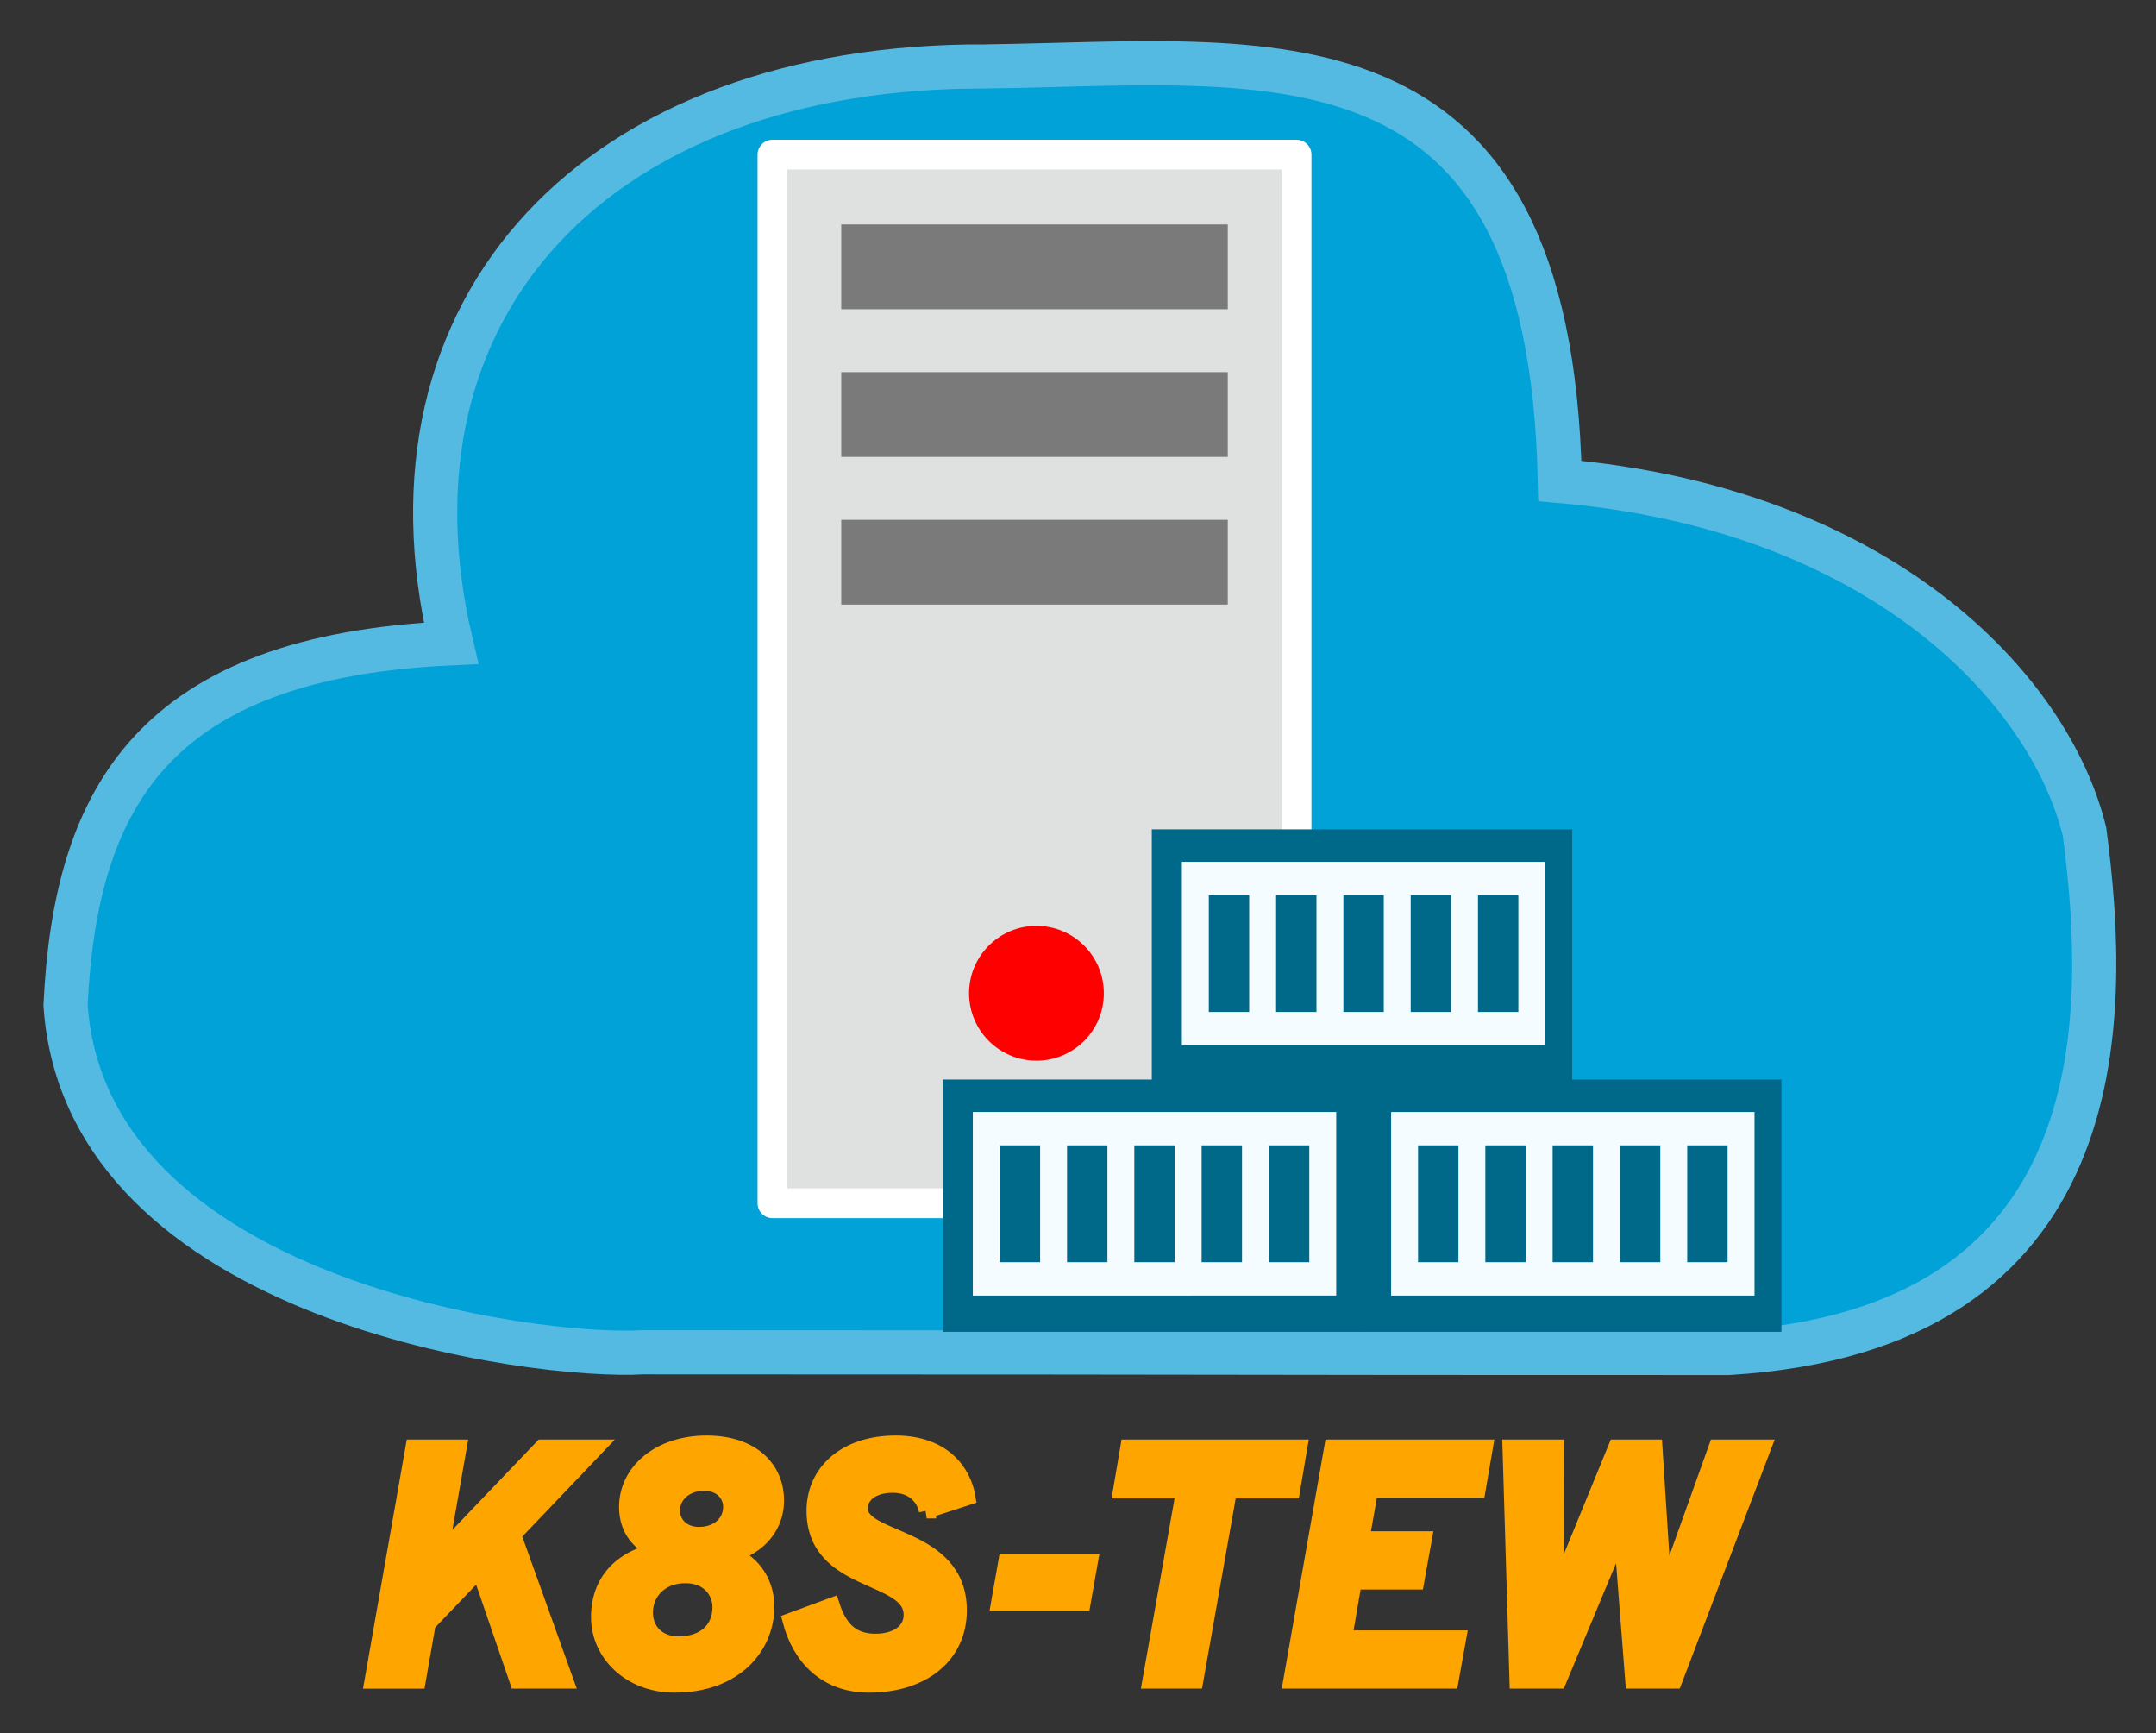 <svg xmlns="http://www.w3.org/2000/svg" role="img" viewBox="2.80 64.31 205.14 164.89"><rect x="2.80" y="64.31" width="205.14" height="164.89" fill="#333333" stroke="none"/><title>Kubernetes - The Easier Way logo</title><path fill="#01a2d8" stroke="#54bae2" stroke-width="4.199" d="M96.616 70.628c-36.992-.137-58.476 22.781-50.9 54.87-28.233 1.284-35.73 14.583-36.68 34.416 1.906 28.243 45.033 33.65 54.91 33.03 74.069.016 44.575.068 103.3.068 36.617-2.209 36.32-31.422 33.89-49.601-3.35-13.657-19.435-30.721-49.918-33.35-.94-44.492-27.687-39.78-54.602-39.433z"/><path fill="#dfe1e0" stroke="#fff" stroke-linecap="round" stroke-linejoin="round" stroke-width="2.827" d="M76.294 79.019h49.875v99.751H76.294z"/><path fill="#7a7a7a" stroke-linecap="round" stroke-linejoin="round" stroke-width="1.996" d="M82.842 85.659h36.779v8.063H82.842zm0 14.048h36.779v8.063H82.842zm0 14.048h36.779v8.063H82.842z"/><circle cx="101.417" cy="158.795" r="6.412" fill="red" stroke-linecap="round" stroke-linejoin="round" stroke-width="2.502"/><g stroke-linecap="round" stroke-linejoin="round"><path fill="#00698a" stroke-width="1.198" d="M92.5 167h40v24h-40z"/><path fill="#f4fcff" stroke-width="1.33" d="M95.363 170.088h34.576v17.462H95.363z"/><path fill="#00698a" stroke-width=".935" d="M97.925 173.263h3.842v11.112h-3.842zm6.403 0h3.842v11.112h-3.842zm6.402 0h3.842v11.112h-3.842zm6.403 0h3.842v11.112h-3.842zm6.403 0h3.841v11.112h-3.841z"/></g><g stroke-linecap="round" stroke-linejoin="round"><path fill="#00698a" stroke-width="1.198" d="M132.3 167h40v24h-40z"/><path fill="#f4fcff" stroke-width="1.33" d="M135.163 170.088h34.576v17.462h-34.576z"/><path fill="#00698a" stroke-width=".935" d="M137.725 173.263h3.842v11.112h-3.842zm6.403 0h3.842v11.112h-3.842zm6.402 0h3.842v11.112h-3.842zm6.403 0h3.842v11.112h-3.842zm6.403 0h3.841v11.112h-3.841z"/></g><g stroke-linecap="round" stroke-linejoin="round"><path fill="#00698a" stroke-width="1.198" d="M112.392 143.2h40v24h-40z"/><path fill="#f4fcff" stroke-width="1.33" d="M115.255 146.288h34.575v17.462h-34.575z"/><path fill="#00698a" stroke-width=".935" d="M117.816 149.463h3.842v11.112h-3.842zm6.404 0h3.841v11.112h-3.842zm6.402 0h3.842v11.112h-3.842zm6.403 0h3.842v11.112h-3.842zm6.402 0h3.842v11.112h-3.842z"/></g><path d="M52.027 224.201h4.603l-4.984-13.903 7.936-8.316h-5.206l-9.681 10.126 1.777-10.126h-4.349l-3.904 22.22h4.349l.952-5.429 4.888-5.11zm14.953.381c5.809 0 8.76-3.682 8.76-7.427 0-2.699-1.745-4.476-3.396-4.984 2.127-.508 4.317-2.254 4.317-5.142 0-2.952-2.222-5.428-6.634-5.428-4.444 0-7.586 2.634-7.586 6.063 0 2.253 1.333 3.555 2.856 4.158-3.015.603-5.523 2.603-5.523 6.317 0 3.491 2.984 6.443 7.206 6.443zm2.349-14.284c-1.714 0-2.571-1.174-2.571-2.285 0-1.65 1.491-2.635 2.983-2.635 1.81 0 2.603 1.206 2.603 2.254 0 1.65-1.365 2.666-3.015 2.666zM67.36 220.71c-1.968 0-3.175-1.302-3.175-3.016 0-1.84 1.397-3.523 3.841-3.523 2.222 0 3.301 1.555 3.301 3.015 0 2.127-1.523 3.524-3.967 3.524zm23.617-12.697l3.904-1.27c-.413-2.444-2.35-5.142-6.857-5.142-4.856 0-7.745 2.793-7.745 6.412 0 7.142 9.237 5.904 9.237 9.903 0 1.62-1.46 2.54-3.428 2.54-2.349 0-3.46-1.365-4.126-3.428l-3.968 1.46c.92 3.46 3.365 6.094 7.491 6.094 5.142 0 8.57-2.825 8.57-7.078 0-7.301-9.427-6.507-9.427-9.713 0-1.207 1.111-2.222 3.11-2.222 1.874 0 2.953 1.11 3.239 2.444zm6.855 8.792h8l.698-3.967h-8zm21.923-10.697h6l.698-4.126h-16.315l-.699 4.126h6l-3.206 18.093h4.317zm5.88 18.093h15.204l.73-4.063h-10.855l.92-5.364h5.936l.73-4.063h-5.936l.825-4.666h10.222l.698-4.063h-14.57zm21.528 0h3.936l5.174-12.41c.508-1.175.762-1.905.889-2.35 0 .572 0 1.492.064 2.508l.952 12.252h3.936l8.475-22.22h-4.476l-4.475 12.507c-.286.762-.445 1.206-.572 1.65 0-.444 0-1.11-.031-1.682l-.794-12.474h-3.682l-5.11 12.474c-.318.794-.477 1.238-.604 1.683 0-.445.032-.889.032-1.65l-.032-12.507h-4.348z" fill="orange" stroke="orange" stroke-width="1.477"/></svg>